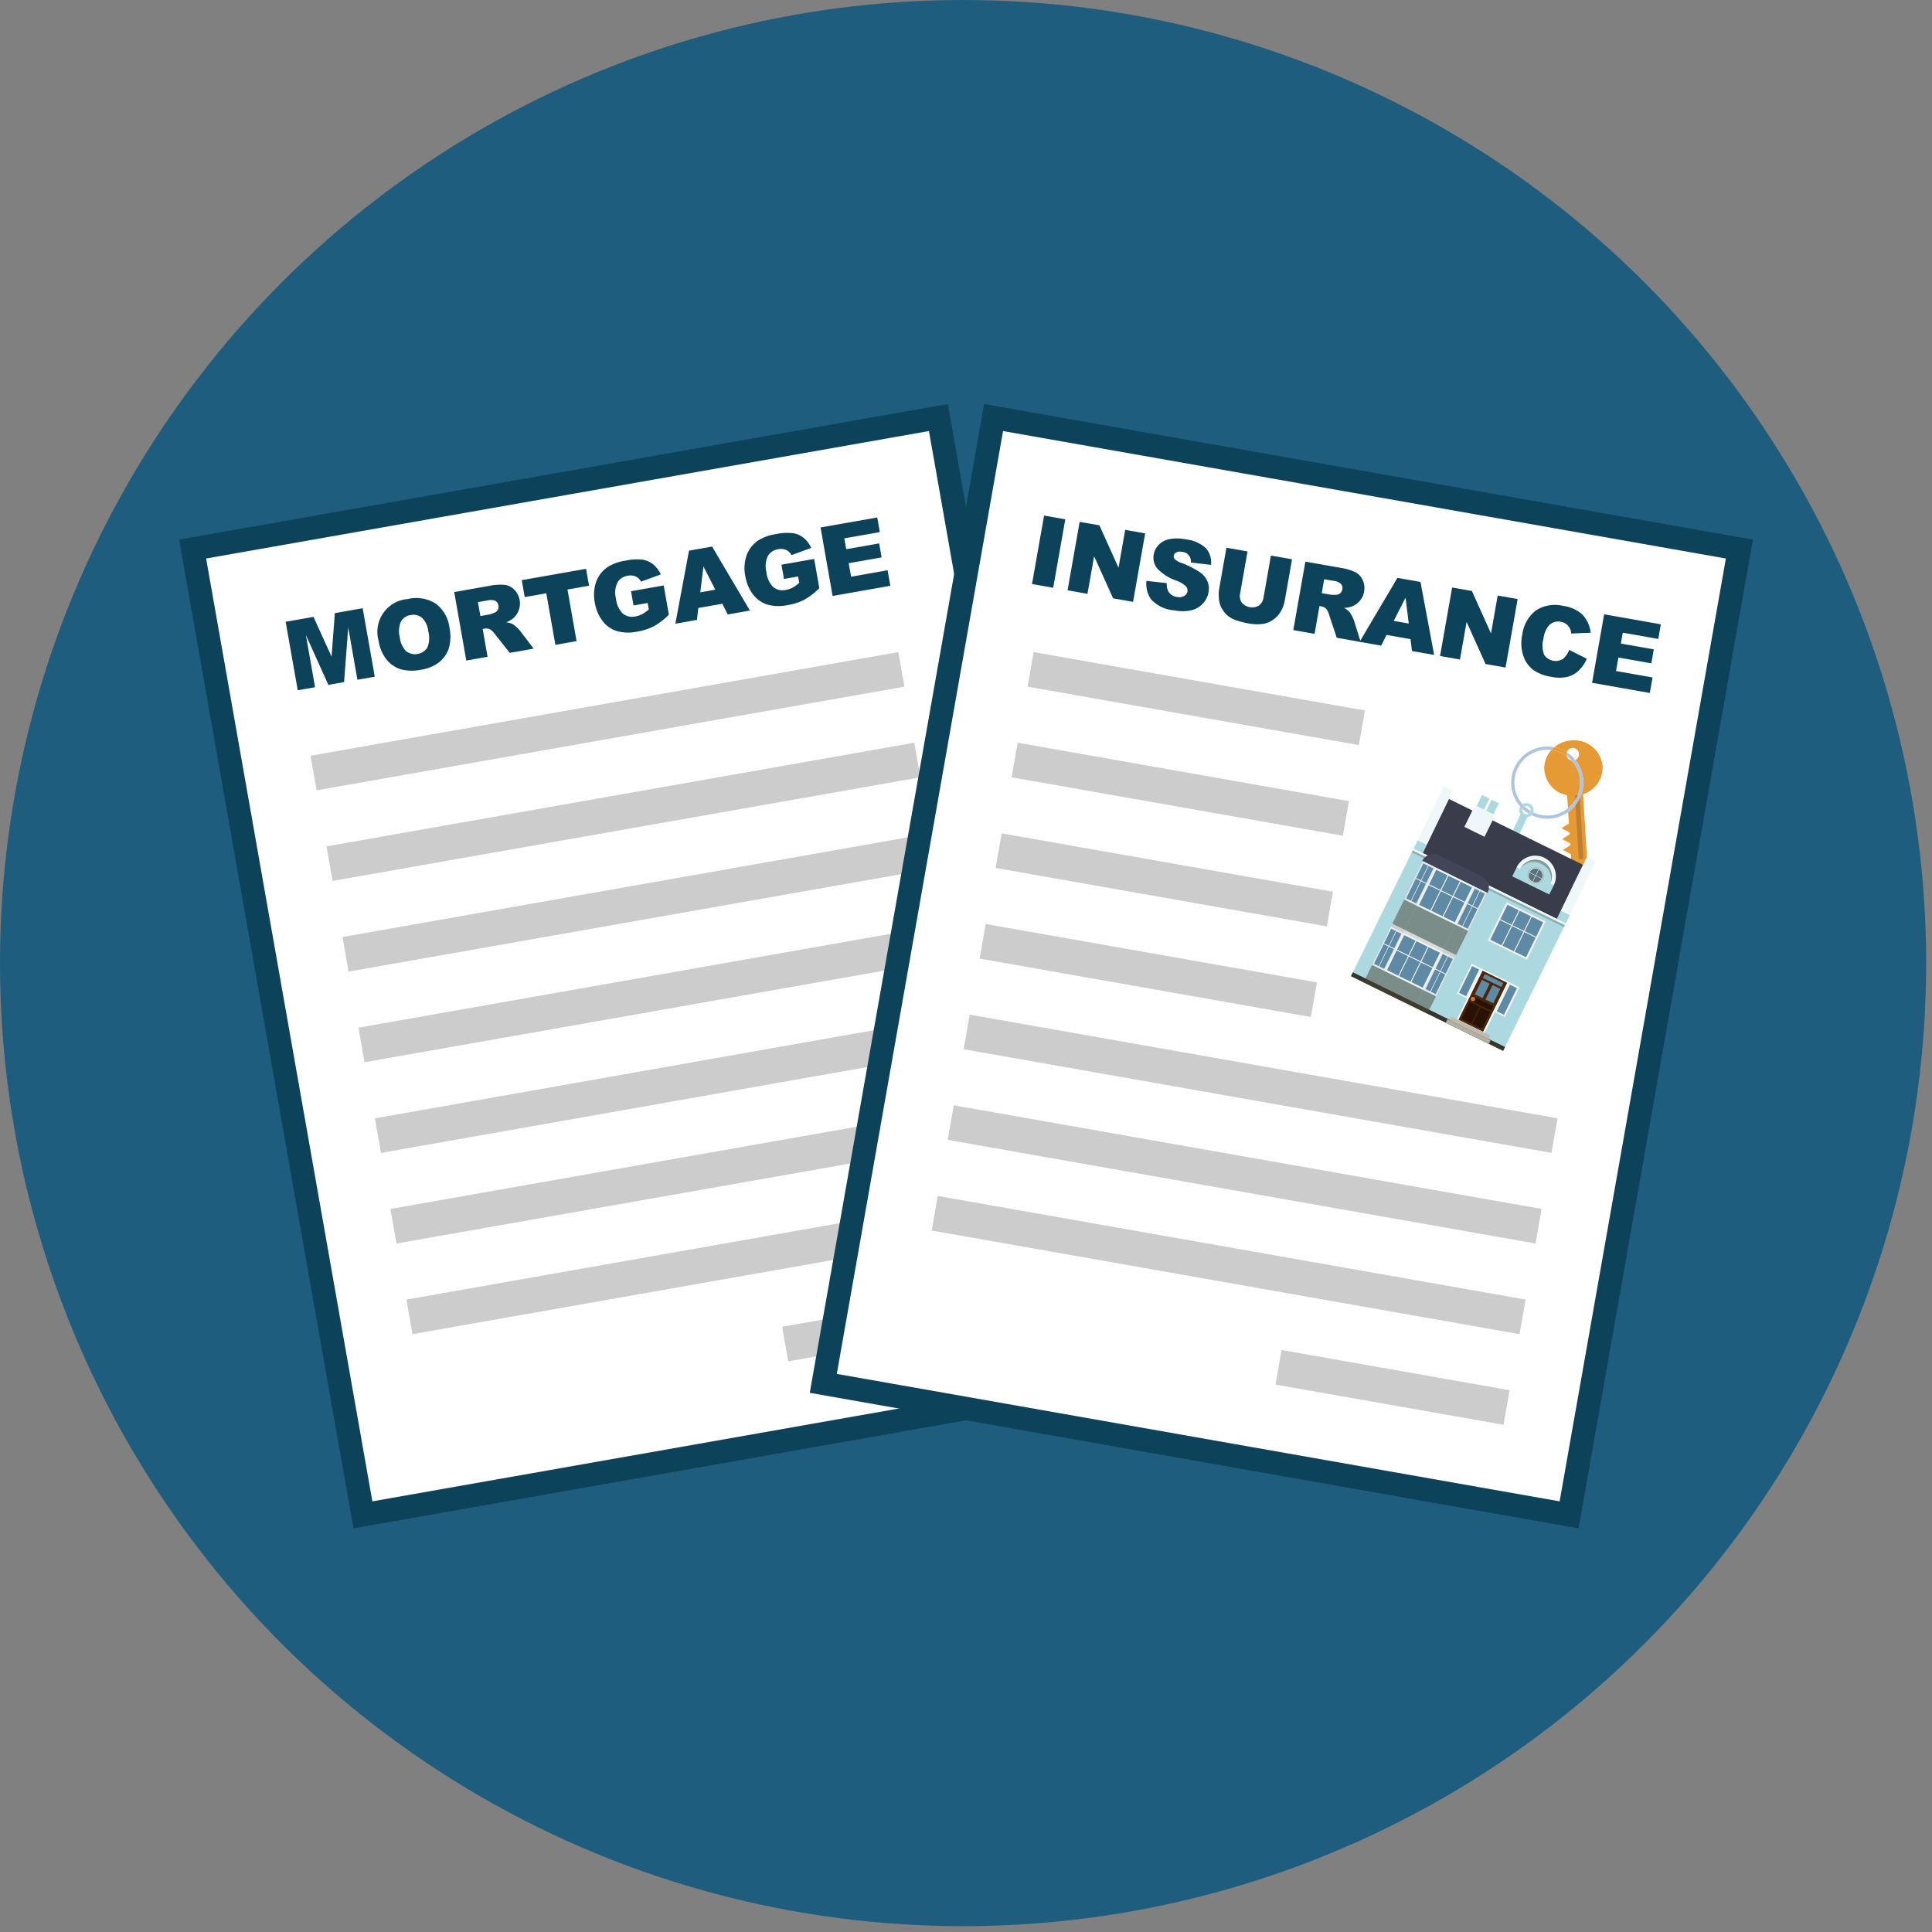 <?xml version="1.0" encoding="UTF-8"?>
<svg xmlns="http://www.w3.org/2000/svg" width="110" height="110" viewBox="0 0 110 110">
  <rect x="0" y="0" width="110" height="110" fill="#808080" stroke="none"/>
  <defs>
    <style>.cls-1{fill:#1f5d7f;}.cls-2,.cls-23{fill:#fff;}.cls-2{stroke:#0c425a;stroke-miterlimit:10;stroke-width:1.328px;}.cls-3{fill:#0c425a;}.cls-4{fill:#ccc;}.cls-5{fill:#e69a35;}.cls-6{fill:#b0c4de;}.cls-7{fill:none;}.cls-12,.cls-8{fill:#acd9e0;}.cls-9{fill:#bf7f32;}.cls-10{fill:#393c4b;}.cls-10,.cls-11,.cls-12,.cls-13,.cls-27,.cls-28,.cls-31{fill-rule:evenodd;}.cls-11,.cls-14{fill:#eef7f9;}.cls-13{fill:#38342b;}.cls-15{opacity:0.2;}.cls-16{fill:#424557;}.cls-17{fill:#4a4231;opacity:0.5;}.cls-18{fill:#cfcfcf;}.cls-19{fill:#dadada;}.cls-20{fill:#e6e6e6;}.cls-21{fill:#f2f2f2;}.cls-22{fill:#5f8aa5;}.cls-24{fill:#4e2508;}.cls-25{fill:#271204;}.cls-26{fill:#c87e2c;}.cls-27{fill:#c0b9ad;}.cls-28{fill:#b4afa3;}.cls-29{fill:#a89b81;}.cls-30{fill:#58717f;}.cls-31{fill:#6d6e6d;opacity:0.6;}</style>
  </defs>
  <g id="Layer_1" data-name="Layer 1">
    <circle class="cls-1" cx="54.834" cy="54.834" r="54.834"></circle>
    <rect class="cls-2" x="15.487" y="27.092" width="43.118" height="55.838" transform="translate(-8.99 7.269) rotate(-10)"></rect>
    <path class="cls-3" d="M16.264,35.401l1.584-.279,1.029,2.265.188-2.479,1.584-.279.688,3.899-.987.174-.523-2.974L19.59,38.835l-.893.158-1.282-2.84.523,2.974-.986.174Z"></path>
    <path class="cls-3" d="M21.556,36.48a1.873,1.873,0,0,1,1.657-2.373,2.076,2.076,0,0,1,1.592.258,2.006,2.006,0,0,1,.785,1.372,2.443,2.443,0,0,1-.032,1.161,1.685,1.685,0,0,1-.545.799,2.234,2.234,0,0,1-1.041.434,2.531,2.531,0,0,1-1.129-.018,1.674,1.674,0,0,1-.818-.541A2.241,2.241,0,0,1,21.556,36.48Zm1.206-.207a1.324,1.324,0,0,0,.368.81.843.843,0,0,0,1.199-.205,1.462,1.462,0,0,0,.053-.944,1.214,1.214,0,0,0-.364-.765.771.771,0,0,0-.646-.149.742.742,0,0,0-.539.362A1.326,1.326,0,0,0,22.762,36.273Z"></path>
    <path class="cls-3" d="M26.549,37.608l-.688-3.899,2.008-.354a2.962,2.962,0,0,1,.871-.054.927.927,0,0,1,.539.27,1.116,1.116,0,0,1-.061,1.632,1.475,1.475,0,0,1-.396.23,1.222,1.222,0,0,1,.339.088,1.308,1.308,0,0,1,.23.17,1.577,1.577,0,0,1,.211.214l.782,1.026-1.361.24-.854-1.078a.92.92,0,0,0-.271-.262.513.513,0,0,0-.312-.038l-.105.019.278,1.582Zm.802-2.533.508-.089a1.857,1.857,0,0,0,.31-.11.321.321,0,0,0,.174-.156.367.367,0,0,0,.036-.239.362.362,0,0,0-.171-.269A.73.73,0,0,0,27.74,34.19l-.529.093Z"></path>
    <path class="cls-3" d="M29.706,33.031l3.662-.646.17.963-1.228.217.517,2.937-1.205.213-.518-2.937-1.228.217Z"></path>
    <path class="cls-3" d="M36.071,34.473l-.144-.811,1.861-.329.294,1.663a3.85,3.85,0,0,1-.858.662,3.233,3.233,0,0,1-.951.304,2.385,2.385,0,0,1-1.173-.038,1.635,1.635,0,0,1-.804-.584,2.366,2.366,0,0,1-.43-1.032,2.273,2.273,0,0,1,.068-1.156,1.73,1.73,0,0,1,.645-.855,2.56,2.56,0,0,1,1.033-.376,3.006,3.006,0,0,1,.987-.052,1.263,1.263,0,0,1,.596.268,1.644,1.644,0,0,1,.428.568l-1.125.412a.649.649,0,0,0-.303-.295.77.77,0,0,0-.459-.04.795.795,0,0,0-.583.388,1.341,1.341,0,0,0-.082.911,1.389,1.389,0,0,0,.397.861.846.846,0,0,0,.712.155,1.33,1.33,0,0,0,.375-.126,2.052,2.052,0,0,0,.385-.274l-.064-.366Z"></path>
    <path class="cls-3" d="M41.126,34.374l-1.367.241-.077.678-1.23.217.777-4.158,1.314-.232,2.152,3.641-1.262.223Zm-.399-.8L40.05,32.249l-.179,1.477Z"></path>
    <path class="cls-3" d="M44.638,32.963l-.144-.811,1.861-.328.294,1.663a3.897,3.897,0,0,1-.858.661,3.243,3.243,0,0,1-.951.304,2.402,2.402,0,0,1-1.174-.037,1.645,1.645,0,0,1-.803-.585,2.363,2.363,0,0,1-.43-1.031,2.277,2.277,0,0,1,.067-1.157,1.734,1.734,0,0,1,.645-.854,2.542,2.542,0,0,1,1.032-.377,3.007,3.007,0,0,1,.987-.052,1.258,1.258,0,0,1,.597.269,1.63,1.63,0,0,1,.428.567l-1.126.412a.641.641,0,0,0-.303-.295.773.773,0,0,0-.458-.04.801.801,0,0,0-.583.388,1.339,1.339,0,0,0-.082.912,1.386,1.386,0,0,0,.397.861.849.849,0,0,0,.712.154,1.346,1.346,0,0,0,.375-.126,2.075,2.075,0,0,0,.385-.274l-.064-.366Z"></path>
    <path class="cls-3" d="M46.719,30.031l3.228-.569.146.833-2.021.356.109.619,1.875-.331.14.796-1.875.331.136.769,2.079-.367.156.883-3.287.58Z"></path>
    <rect class="cls-4" x="17.594" y="40.063" width="33.985" height="1.999" transform="translate(-6.605 6.63) rotate(-10)"></rect>
    <rect class="cls-4" x="18.504" y="45.223" width="33.985" height="1.999" transform="translate(-7.487 6.866) rotate(-10)"></rect>
    <rect class="cls-4" x="19.414" y="50.384" width="33.985" height="1.999" transform="translate(-8.37 7.103) rotate(-10)"></rect>
    <rect class="cls-4" x="20.324" y="55.545" width="33.985" height="1.999" transform="translate(-9.252 7.339) rotate(-10)"></rect>
    <rect class="cls-4" x="21.234" y="60.705" width="33.985" height="1.999" transform="matrix(0.985, -0.174, 0.174, 0.985, -10.134, 7.575)"></rect>
    <rect class="cls-4" x="22.144" y="65.866" width="33.985" height="1.999" transform="translate(-11.017 7.812) rotate(-10)"></rect>
    <rect class="cls-4" x="23.054" y="71.027" width="33.985" height="1.999" transform="translate(-11.899 8.048) rotate(-10)"></rect>
    <rect class="cls-4" x="44.606" y="74.381" width="13.184" height="1.999" transform="translate(-12.312 10.036) rotate(-10)"></rect>
    <rect class="cls-2" x="51.395" y="27.092" width="43.118" height="55.838" transform="translate(10.661 -11.832) rotate(10)"></rect>
    <path class="cls-3" d="M59.446,29.355l1.207.213-.688,3.898-1.207-.213Z"></path>
    <path class="cls-3" d="M61.471,29.712l1.125.198,1.088,2.415.38-2.156,1.136.2-.688,3.898-1.136-.2-1.082-2.398L61.916,33.81,60.783,33.61Z"></path>
    <path class="cls-3" d="M65.274,33.072l1.159.13a.899.899,0,0,0,.077.453.649.649,0,0,0,.489.33.596.596,0,0,0,.419-.051.365.365,0,0,0,.19-.257.36.36,0,0,0-.085-.294,1.567,1.567,0,0,0-.576-.335,2.659,2.659,0,0,1-1.048-.672.967.967,0,0,1-.208-.812,1.034,1.034,0,0,1,.275-.538,1.169,1.169,0,0,1,.598-.327,2.475,2.475,0,0,1,.985.016,2.001,2.001,0,0,1,1.091.479,1.216,1.216,0,0,1,.31.967l-1.147-.134a.538.538,0,0,0-.501-.607.491.491,0,0,0-.332.033.277.277,0,0,0-.145.198.224.224,0,0,0,.059.183.98.98,0,0,0,.38.215,5.256,5.256,0,0,1,1.07.544,1.205,1.205,0,0,1,.42.52,1.095,1.095,0,0,1,.054.604,1.249,1.249,0,0,1-.329.655,1.317,1.317,0,0,1-.663.378,2.383,2.383,0,0,1-.969-.002,1.965,1.965,0,0,1-1.311-.626A1.538,1.538,0,0,1,65.274,33.072Z"></path>
    <path class="cls-3" d="M72.361,31.632l1.202.212-.409,2.323a2.013,2.013,0,0,1-.224.634,1.451,1.451,0,0,1-.432.476,1.361,1.361,0,0,1-.54.237,2.441,2.441,0,0,1-.866-.018,5.206,5.206,0,0,1-.615-.149,1.636,1.636,0,0,1-.533-.257,1.411,1.411,0,0,1-.353-.409,1.243,1.243,0,0,1-.178-.494,2.295,2.295,0,0,1,.005-.679l.409-2.322,1.201.211-.419,2.379a.687.687,0,0,0,.089.529.773.773,0,0,0,.978.175.683.683,0,0,0,.267-.47Z"></path>
    <path class="cls-3" d="M73.635,35.876l.688-3.898,2.008.354a2.97,2.97,0,0,1,.837.246.927.927,0,0,1,.414.439,1.118,1.118,0,0,1-.616,1.514,1.492,1.492,0,0,1-.45.08,1.216,1.216,0,0,1,.288.198,1.266,1.266,0,0,1,.157.239,1.526,1.526,0,0,1,.125.272l.385,1.232-1.362-.24-.433-1.305a.935.935,0,0,0-.165-.34.519.519,0,0,0-.279-.143l-.106-.019-.279,1.583Zm1.619-2.106.508.09a1.83,1.83,0,0,0,.328.003.321.321,0,0,0,.218-.088.371.371,0,0,0,.116-.213.366.366,0,0,0-.069-.311.742.742,0,0,0-.432-.18l-.529-.093Z"></path>
    <path class="cls-3" d="M80.311,36.391l-1.368-.241-.304.609L77.41,36.542l2.153-3.64,1.313.232.778,4.156-1.262-.222Zm-.101-.888-.183-1.476-.674,1.325Z"></path>
    <path class="cls-3" d="M82.679,33.451l1.125.198,1.088,2.416.38-2.157,1.136.2L85.72,38.007l-1.136-.2-1.082-2.397L83.124,37.55l-1.133-.2Z"></path>
    <path class="cls-3" d="M89.343,37.001l1,.505a1.981,1.981,0,0,1-.467.683,1.46,1.46,0,0,1-.646.35,2.141,2.141,0,0,1-.891-.001A2.541,2.541,0,0,1,87.334,38.17a1.674,1.674,0,0,1-.582-.772,2.247,2.247,0,0,1-.082-1.242,2.058,2.058,0,0,1,.776-1.397,1.99,1.99,0,0,1,1.548-.263,2.016,2.016,0,0,1,1.107.502,1.785,1.785,0,0,1,.465,1.025l-1.105.049a.96.96,0,0,0-.072-.281.699.699,0,0,0-.21-.256.706.706,0,0,0-.314-.132.717.717,0,0,0-.686.219,1.428,1.428,0,0,0-.3.738,1.483,1.483,0,0,0,.04.923.789.789,0,0,0,1.067.236A1.223,1.223,0,0,0,89.343,37.001Z"></path>
    <path class="cls-3" d="M91.333,34.977l3.228.569-.146.832-2.021-.356-.109.62,1.875.33-.141.796-1.875-.331-.135.769,2.08.366-.156.883-3.287-.579Z"></path>
    <rect class="cls-4" x="58.534" y="38.775" width="19.151" height="1.999" transform="translate(7.941 -11.223) rotate(10)"></rect>
    <rect class="cls-4" x="57.624" y="43.935" width="19.151" height="1.999" transform="translate(8.824 -10.986) rotate(10)"></rect>
    <rect class="cls-4" x="56.714" y="49.096" width="19.151" height="1.999" transform="translate(9.706 -10.75) rotate(10)"></rect>
    <rect class="cls-4" x="55.804" y="54.257" width="19.151" height="1.999" transform="translate(10.588 -10.514) rotate(10)"></rect>
    <rect class="cls-4" x="54.781" y="60.705" width="33.985" height="1.999" transform="translate(11.805 -11.526) rotate(10)"></rect>
    <rect class="cls-4" x="53.871" y="65.866" width="33.985" height="1.999" transform="translate(12.688 -11.29) rotate(10)"></rect>
    <rect class="cls-4" x="52.961" y="71.027" width="33.985" height="1.999" transform="translate(13.57 -11.053) rotate(10)"></rect>
    <rect class="cls-4" x="72.694" y="77.993" width="13.184" height="1.999" transform="translate(14.921 -12.568) rotate(10)"></rect>
    <path class="cls-5" d="M89.204,43.052a.367.367,0,0,1-.016-.085.356.356,0,0,1,.018-.137,2.047,2.047,0,0,0-.711-.286,1.667,1.667,0,0,0-.166.159c.03.004.061.008.091.014A1.863,1.863,0,0,1,89.204,43.052Z"></path>
    <path class="cls-6" d="M88.453,42.536A2.055,2.055,0,0,0,86.56,45.925a.405.405,0,0,1,.127-.134,1.871,1.871,0,0,1,1.642-3.088,1.667,1.667,0,0,1,.166-.159Z"></path>
    <path class="cls-5" d="M90.131,45.22a1.595,1.595,0,0,0,1.112-1.592,1.623,1.623,0,0,0-1.757-1.474,1.71,1.71,0,0,0-.991.39,2.047,2.047,0,0,1,.711.286.358.358,0,1,1,.489.44,2.054,2.054,0,0,1-.409,2.964l.041.655-.161.101-.263.165.275.145.181.095.007.113-.161.101-.263.165.275.145.181.095.007.113-.161.101-.263.165.275.145.181.095.026.42.491.587.414-.643Z"></path>
    <path class="cls-5" d="M89.476,43.297a.359.359,0,0,1-.272-.244,1.863,1.863,0,0,0-.783-.335c-.03-.005-.061-.01-.091-.014a1.536,1.536,0,0,0-.403,1.131,1.595,1.595,0,0,0,1.301,1.442l.046.738a1.871,1.871,0,0,0,.203-2.718Z"></path>
    <path class="cls-7" d="M86.951,45.898a.234.234,0,0,0-.143.02,1.864,1.864,0,0,0,.334.252A.235.235,0,0,0,86.951,45.898Z"></path>
    <path class="cls-7" d="M87.31,46.2a.404.404,0,0,1-.013.052,1.872,1.872,0,1,0-.61-.461A.405.405,0,0,1,87.31,46.2Z"></path>
    <path class="cls-6" d="M86.687,46.056a2.045,2.045,0,0,0,.355.268.235.235,0,0,0,.1-.154v0a1.864,1.864,0,0,1-.334-.252A.234.234,0,0,0,86.687,46.056Z"></path>
    <path class="cls-6" d="M86.808,45.918q-.064-.06-.121-.126a.405.405,0,0,0-.127.134q.061.068.127.131A.234.234,0,0,1,86.808,45.918Z"></path>
    <path class="cls-8" d="M86.981,45.73a.404.404,0,0,0-.294.061q.058.066.121.126a.235.235,0,0,1,.334.252v0a.235.235,0,0,1-.463-.082.24.24,0,0,1,.008-.032q-.067-.063-.127-.131a.404.404,0,0,0,.014.428l-.513,1.096.384.179.513-1.097a.405.405,0,0,0,.022-.801Z"></path>
    <path class="cls-9" d="M90.057,48.92l-.074.004a.097.097,0,0,1-.102-.091L89.672,45.28l.267-.016.209,3.554A.097.097,0,0,1,90.057,48.92Z"></path>
    <path class="cls-7" d="M89.903,42.923a.358.358,0,0,0-.697-.092,2.058,2.058,0,0,1,.489.44A.358.358,0,0,0,89.903,42.923Z"></path>
    <path class="cls-7" d="M89.476,43.297a1.873,1.873,0,0,0-.272-.244A.359.359,0,0,0,89.476,43.297Z"></path>
    <path class="cls-6" d="M89.189,42.968a.367.367,0,0,0,.016.085,1.873,1.873,0,0,1,.272.244.358.358,0,0,0,.22-.026,2.058,2.058,0,0,0-.489-.44A.356.356,0,0,0,89.189,42.968Z"></path>
    <path class="cls-6" d="M87.771,46.403a1.869,1.869,0,0,1-.474-.15.403.403,0,0,1-.095.159,2.057,2.057,0,0,0,2.084-.176l-.014-.22A1.867,1.867,0,0,1,87.771,46.403Z"></path>
    <path class="cls-6" d="M89.696,43.271a.358.358,0,0,1-.22.026,1.871,1.871,0,0,1-.203,2.718l.014.22a2.054,2.054,0,0,0,.409-2.964Z"></path>
    <polygon class="cls-10" points="88.648 52.323 81.003 48.569 82.493 45.49 90.13 49.239 88.648 52.323 88.648 52.323"></polygon>
    <polygon class="cls-11" points="89.38 52.101 88.87 51.851 90.36 48.771 90.87 49.022 89.38 52.101 89.38 52.101"></polygon>
    <polygon class="cls-11" points="81.227 48.099 80.717 47.848 82.207 44.769 82.717 45.019 81.227 48.099 81.227 48.099"></polygon>
    <polygon class="cls-12" points="86.532 57.902 89.38 52.101 88.87 51.851 88.603 52.393 80.958 48.64 81.224 48.097 80.714 47.847 76.917 55.579 85.583 59.834 86.532 57.902"></polygon>
    <polygon class="cls-13" points="85.583 59.834 85.693 59.612 77.027 55.357 76.917 55.579 85.583 59.834 85.583 59.834"></polygon>
    <polygon class="cls-12" points="85.342 45.733 84.924 45.527 84.552 46.287 84.97 46.492 85.342 45.733 85.342 45.733"></polygon>
    <rect class="cls-14" x="79.809" y="50.436" width="9.962" height="0.12" transform="translate(138.65 133.19) rotate(-153.852)"></rect>
    <rect class="cls-15" x="79.911" y="50.544" width="9.654" height="0.116" transform="translate(138.505 133.369) rotate(-153.852)"></rect>
    <polygon class="cls-11" points="85.129 46.406 84.522 46.108 83.915 47.344 84.523 47.642 85.129 46.406 85.129 46.406"></polygon>
    <polygon class="cls-12" points="84.802 45.467 84.384 45.262 84.011 46.021 84.429 46.227 84.802 45.467 84.802 45.467"></polygon>
    <polygon class="cls-11" points="84.588 46.141 83.981 45.843 83.375 47.078 83.982 47.376 84.588 46.141 84.588 46.141"></polygon>
    <path class="cls-16" d="M81.624,49.261H84.36a.703.703,0,0,1,.703.703v0a0,0,0,0,1,0,0H80.921a0,0,0,0,1,0,0v0A.703.703,0,0,1,81.624,49.261Z" transform="translate(30.358 -31.496) rotate(26.148)"></path>
    <rect class="cls-17" x="77.839" y="55.052" width="0.783" height="1.109" transform="translate(32.511 -28.785) rotate(26.148)"></rect>
    <rect class="cls-17" x="80.77" y="56.491" width="0.783" height="1.109" transform="translate(33.446 -29.929) rotate(26.148)"></rect>
    <rect class="cls-17" x="78.456" y="55.771" width="2.482" height="1.109" transform="translate(32.978 -29.357) rotate(26.148)"></rect>
    <rect class="cls-17" x="79.571" y="51.307" width="0.783" height="1.543" transform="translate(31.134 -29.909) rotate(26.148)"></rect>
    <rect class="cls-17" x="82.502" y="52.746" width="0.783" height="1.543" transform="translate(32.068 -31.053) rotate(26.148)"></rect>
    <rect class="cls-17" x="80.188" y="52.027" width="2.482" height="1.543" transform="translate(31.601 -30.481) rotate(26.148)"></rect>
    <rect class="cls-18" x="79.192" y="52.762" width="0.783" height="0.179" transform="translate(31.436 -29.663) rotate(26.148)"></rect>
    <rect class="cls-18" x="82.123" y="54.201" width="0.783" height="0.179" transform="translate(32.37 -30.807) rotate(26.148)"></rect>
    <rect class="cls-19" x="79.808" y="53.482" width="2.482" height="0.179" transform="translate(31.903 -30.235) rotate(26.148)"></rect>
    <rect class="cls-20" x="78.618" y="52.807" width="0.783" height="2.425" transform="translate(31.892 -29.29) rotate(26.148)"></rect>
    <rect class="cls-20" x="81.549" y="54.246" width="0.783" height="2.425" transform="translate(32.826 -30.435) rotate(26.148)"></rect>
    <rect class="cls-21" x="79.234" y="53.527" width="2.482" height="2.425" transform="translate(32.359 -29.863) rotate(26.148)"></rect>
    <rect class="cls-22" x="79.606" y="53.456" width="0.921" height="0.72" transform="translate(-3.526 101.972) rotate(-63.852)"></rect>
    <rect class="cls-22" x="80.301" y="53.797" width="0.921" height="0.72" transform="translate(-3.444 102.787) rotate(-63.852)"></rect>
    <rect class="cls-22" x="80.995" y="54.138" width="0.921" height="0.72" transform="translate(-3.361 103.601) rotate(-63.852)"></rect>
    <rect class="cls-22" x="78.944" y="54.476" width="1.244" height="0.72" transform="translate(-4.722 102.094) rotate(-63.852)"></rect>
    <rect class="cls-22" x="79.638" y="54.817" width="1.244" height="0.72" transform="translate(-4.64 102.908) rotate(-63.852)"></rect>
    <rect class="cls-22" x="80.333" y="55.158" width="1.244" height="0.72" transform="translate(-4.557 103.722) rotate(-63.852)"></rect>
    <rect class="cls-22" x="78.679" y="53.212" width="0.921" height="0.297" transform="translate(-3.636 100.885) rotate(-63.852)"></rect>
    <rect class="cls-22" x="78.986" y="53.355" width="0.921" height="0.311" transform="translate(-3.6 101.245) rotate(-63.852)"></rect>
    <rect class="cls-22" x="78.016" y="54.233" width="1.244" height="0.297" transform="translate(-4.832 101.006) rotate(-63.852)"></rect>
    <rect class="cls-22" x="78.323" y="54.376" width="1.244" height="0.311" transform="translate(-4.796 101.366) rotate(-63.852)"></rect>
    <rect class="cls-22" x="81.61" y="54.651" width="0.921" height="0.297" transform="translate(-3.288 104.321) rotate(-63.852)"></rect>
    <rect class="cls-22" x="81.916" y="54.794" width="0.921" height="0.311" transform="translate(-3.252 104.68) rotate(-63.852)"></rect>
    <rect class="cls-22" x="80.947" y="55.671" width="1.244" height="0.297" transform="translate(-4.484 104.442) rotate(-63.852)"></rect>
    <rect class="cls-22" x="81.254" y="55.815" width="1.244" height="0.311" transform="translate(-4.448 104.802) rotate(-63.852)"></rect>
    <rect class="cls-20" x="80.446" y="49.085" width="0.783" height="2.425" transform="translate(30.439 -30.477) rotate(26.148)"></rect>
    <rect class="cls-20" x="83.377" y="50.524" width="0.783" height="2.425" transform="translate(31.373 -31.621) rotate(26.148)"></rect>
    <rect class="cls-21" x="81.062" y="49.805" width="2.482" height="2.425" transform="translate(30.906 -31.049) rotate(26.148)"></rect>
    <rect class="cls-22" x="81.434" y="49.734" width="0.921" height="0.72" transform="translate(0.837 101.531) rotate(-63.852)"></rect>
    <rect class="cls-22" x="82.128" y="50.075" width="0.921" height="0.72" transform="translate(0.92 102.345) rotate(-63.852)"></rect>
    <rect class="cls-22" x="82.823" y="50.416" width="0.921" height="0.72" transform="translate(1.002 103.159) rotate(-63.852)"></rect>
    <rect class="cls-22" x="80.771" y="50.754" width="1.244" height="0.72" transform="translate(-0.359 101.652) rotate(-63.852)"></rect>
    <rect class="cls-22" x="81.466" y="51.095" width="1.244" height="0.72" transform="translate(-0.276 102.466) rotate(-63.852)"></rect>
    <rect class="cls-22" x="82.16" y="51.436" width="1.244" height="0.72" transform="translate(-0.194 103.28) rotate(-63.852)"></rect>
    <rect class="cls-22" x="80.506" y="49.49" width="0.921" height="0.297" transform="translate(0.727 100.444) rotate(-63.852)"></rect>
    <rect class="cls-22" x="80.813" y="49.633" width="0.921" height="0.311" transform="translate(0.764 100.803) rotate(-63.852)"></rect>
    <rect class="cls-22" x="79.844" y="50.51" width="1.244" height="0.297" transform="translate(-0.469 100.565) rotate(-63.852)"></rect>
    <rect class="cls-22" x="80.15" y="50.654" width="1.244" height="0.311" transform="translate(-0.432 100.924) rotate(-63.852)"></rect>
    <rect class="cls-22" x="83.437" y="50.929" width="0.921" height="0.297" transform="translate(1.075 103.879) rotate(-63.852)"></rect>
    <rect class="cls-22" x="83.744" y="51.072" width="0.921" height="0.311" transform="translate(1.111 104.239) rotate(-63.852)"></rect>
    <rect class="cls-22" x="82.775" y="51.949" width="1.244" height="0.297" transform="translate(-0.121 104.001) rotate(-63.852)"></rect>
    <rect class="cls-22" x="83.081" y="52.092" width="1.244" height="0.311" transform="translate(-0.085 104.36) rotate(-63.852)"></rect>
    <rect class="cls-21" x="82.712" y="55.539" width="1.895" height="0.646" transform="translate(-3.354 106.342) rotate(-63.852)"></rect>
    <rect class="cls-23" x="83.57" y="55.378" width="1.752" height="3.207" transform="translate(33.753 -31.383) rotate(26.148)"></rect>
    <g id="Symbol_9_0_Layer2_0_MEMBER_8_MEMBER_12_MEMBER_0_FILL" data-name="Symbol 9 0 Layer2 0 MEMBER 8 MEMBER 12 MEMBER 0 FILL">
      <path class="cls-24" d="M84.411,55.265l1.403.689-1.371,2.793L83.04,58.058Z"></path>
    </g>
    <g id="Symbol_9_0_Layer2_0_MEMBER_8_MEMBER_12_MEMBER_1_MEMBER_1_FILL" data-name="Symbol 9 0 Layer2 0 MEMBER 8 MEMBER 12 MEMBER 1 MEMBER 1 FILL">
      <path class="cls-22" d="M84.815,56.006l-.402.819-.443-.218.402-.819Z"></path>
    </g>
    <g id="Symbol_9_0_Layer2_0_MEMBER_8_MEMBER_12_MEMBER_1_MEMBER_1_FILL-2" data-name="Symbol 9 0 Layer2 0 MEMBER 8 MEMBER 12 MEMBER 1 MEMBER 1 FILL">
      <path class="cls-22" d="M85.424,56.304l-.402.819-.443-.218.402-.819Z"></path>
    </g>
    <g id="Symbol_9_0_Layer2_0_MEMBER_8_MEMBER_12_MEMBER_2_MEMBER_0_FILL" data-name="Symbol 9 0 Layer2 0 MEMBER 8 MEMBER 12 MEMBER 2 MEMBER 0 FILL">
      <path class="cls-25" d="M83.825,58.299l.468-.954.556.273-.468.954Z"></path>
    </g>
    <g id="Symbol_9_0_Layer2_0_MEMBER_8_MEMBER_12_MEMBER_2_MEMBER_1_FILL" data-name="Symbol 9 0 Layer2 0 MEMBER 8 MEMBER 12 MEMBER 2 MEMBER 1 FILL">
      <path class="cls-25" d="M83.216,58l.468-.954.556.273-.468.954Z"></path>
    </g>
    <g id="Symbol_9_0_Layer2_0_MEMBER_8_MEMBER_12_MEMBER_2_MEMBER_1_FILL-2" data-name="Symbol 9 0 Layer2 0 MEMBER 8 MEMBER 12 MEMBER 2 MEMBER 1 FILL">
      <path class="cls-25" d="M83.723,56.968l.122-.248,1.164.571-.122.248Z"></path>
    </g>
    <g id="Symbol_9_0_Layer2_0_MEMBER_8_MEMBER_12_MEMBER_2_MEMBER_1_FILL-3" data-name="Symbol 9 0 Layer2 0 MEMBER 8 MEMBER 12 MEMBER 2 MEMBER 1 FILL">
      <path class="cls-22" d="M84.425,55.681l.112-.227,1.052.516-.112.227Z"></path>
    </g>
    <g id="Symbol_9_0_Layer2_0_MEMBER_8_MEMBER_13_FILL" data-name="Symbol 9 0 Layer2 0 MEMBER 8 MEMBER 13 FILL">
      <path class="cls-26" d="M83.752,56.824a.111.111,0,0,1,.071-.06.122.122,0,0,1,.158.077.112.112,0,0,1-.004.093.114.114,0,0,1-.072.062.12.12,0,0,1-.095-.005.127.127,0,0,1-.057-.167Z"></path>
    </g>
    <g id="Symbol_9_0_Layer2_0_MEMBER_8_MEMBER_12_MEMBER_2_MEMBER_1_FILL-4" data-name="Symbol 9 0 Layer2 0 MEMBER 8 MEMBER 12 MEMBER 2 MEMBER 1 FILL">
      <path class="cls-22" d="M83.473,56.72l-.402-.197.745-1.517.402.197Z"></path>
    </g>
    <rect class="cls-21" x="84.865" y="56.596" width="1.895" height="0.646" transform="translate(-3.098 108.866) rotate(-63.852)"></rect>
    <g id="Symbol_9_0_Layer2_0_MEMBER_8_MEMBER_12_MEMBER_2_MEMBER_1_FILL-5" data-name="Symbol 9 0 Layer2 0 MEMBER 8 MEMBER 12 MEMBER 2 MEMBER 1 FILL">
      <path class="cls-22" d="M85.626,57.777l-.402-.197.745-1.517.402.197Z"></path>
    </g>
    <polygon class="cls-27" points="84.737 59.164 84.838 58.959 82.643 57.882 82.543 58.087 84.737 59.164 84.737 59.164"></polygon>
    <polygon class="cls-28" points="84.768 59.433 84.868 59.228 82.415 58.024 82.314 58.229 82.68 58.408 84.768 59.433 84.768 59.433"></polygon>
    <path class="cls-12" d="M88.209,50.929l-2.107-1.034.263-.535s.829-.785,1.529-.442.578,1.476.578,1.476Z"></path>
    <ellipse class="cls-29" cx="87.436" cy="49.852" rx="0.457" ry="0.464" transform="translate(4.154 106.37) rotate(-63.852)"></ellipse>
    <circle class="cls-20" cx="87.436" cy="49.852" r="0.433"></circle>
    <path class="cls-30" d="M87.077,49.691a.392.392,0,0,0,.173.506l.167-.34Z"></path>
    <path class="cls-30" d="M87.596,49.493a.392.392,0,0,0-.506.173l.34.167Z"></path>
    <path class="cls-30" d="M87.275,50.21a.392.392,0,0,0,.506-.173l-.34-.167Z"></path>
    <path class="cls-30" d="M87.794,50.012a.392.392,0,0,0-.173-.506l-.167.34Z"></path>
    <path class="cls-31" d="M87.758,49.185a.931.931,0,0,1,.512,1.127.775.775,0,0,0,.042-.075.965.965,0,0,0-1.725-.847.807.807,0,0,0-.034.079A.931.931,0,0,1,87.758,49.185Z"></path>
    <path class="cls-14" d="M87.929,48.837a1.174,1.174,0,0,0-1.572.537l.194.095a.958.958,0,0,1,1.72.844l.194.095A1.174,1.174,0,0,0,87.929,48.837Z"></path>
    <rect class="cls-21" x="85.116" y="51.795" width="2.482" height="2.425" transform="translate(32.198 -32.632) rotate(26.148)"></rect>
    <rect class="cls-22" x="85.488" y="51.724" width="0.921" height="0.72" transform="translate(1.318 106.284) rotate(-63.852)"></rect>
    <rect class="cls-22" x="86.183" y="52.065" width="0.921" height="0.72" transform="translate(1.401 107.098) rotate(-63.852)"></rect>
    <rect class="cls-22" x="86.877" y="52.406" width="0.921" height="0.72" transform="translate(1.483 107.912) rotate(-63.852)"></rect>
    <rect class="cls-22" x="84.826" y="52.744" width="1.244" height="0.72" transform="translate(0.122 106.405) rotate(-63.852)"></rect>
    <rect class="cls-22" x="85.52" y="53.085" width="1.244" height="0.72" transform="translate(0.205 107.219) rotate(-63.852)"></rect>
    <rect class="cls-22" x="86.215" y="53.426" width="1.244" height="0.72" transform="translate(0.287 108.033) rotate(-63.852)"></rect>
  </g>
</svg>
